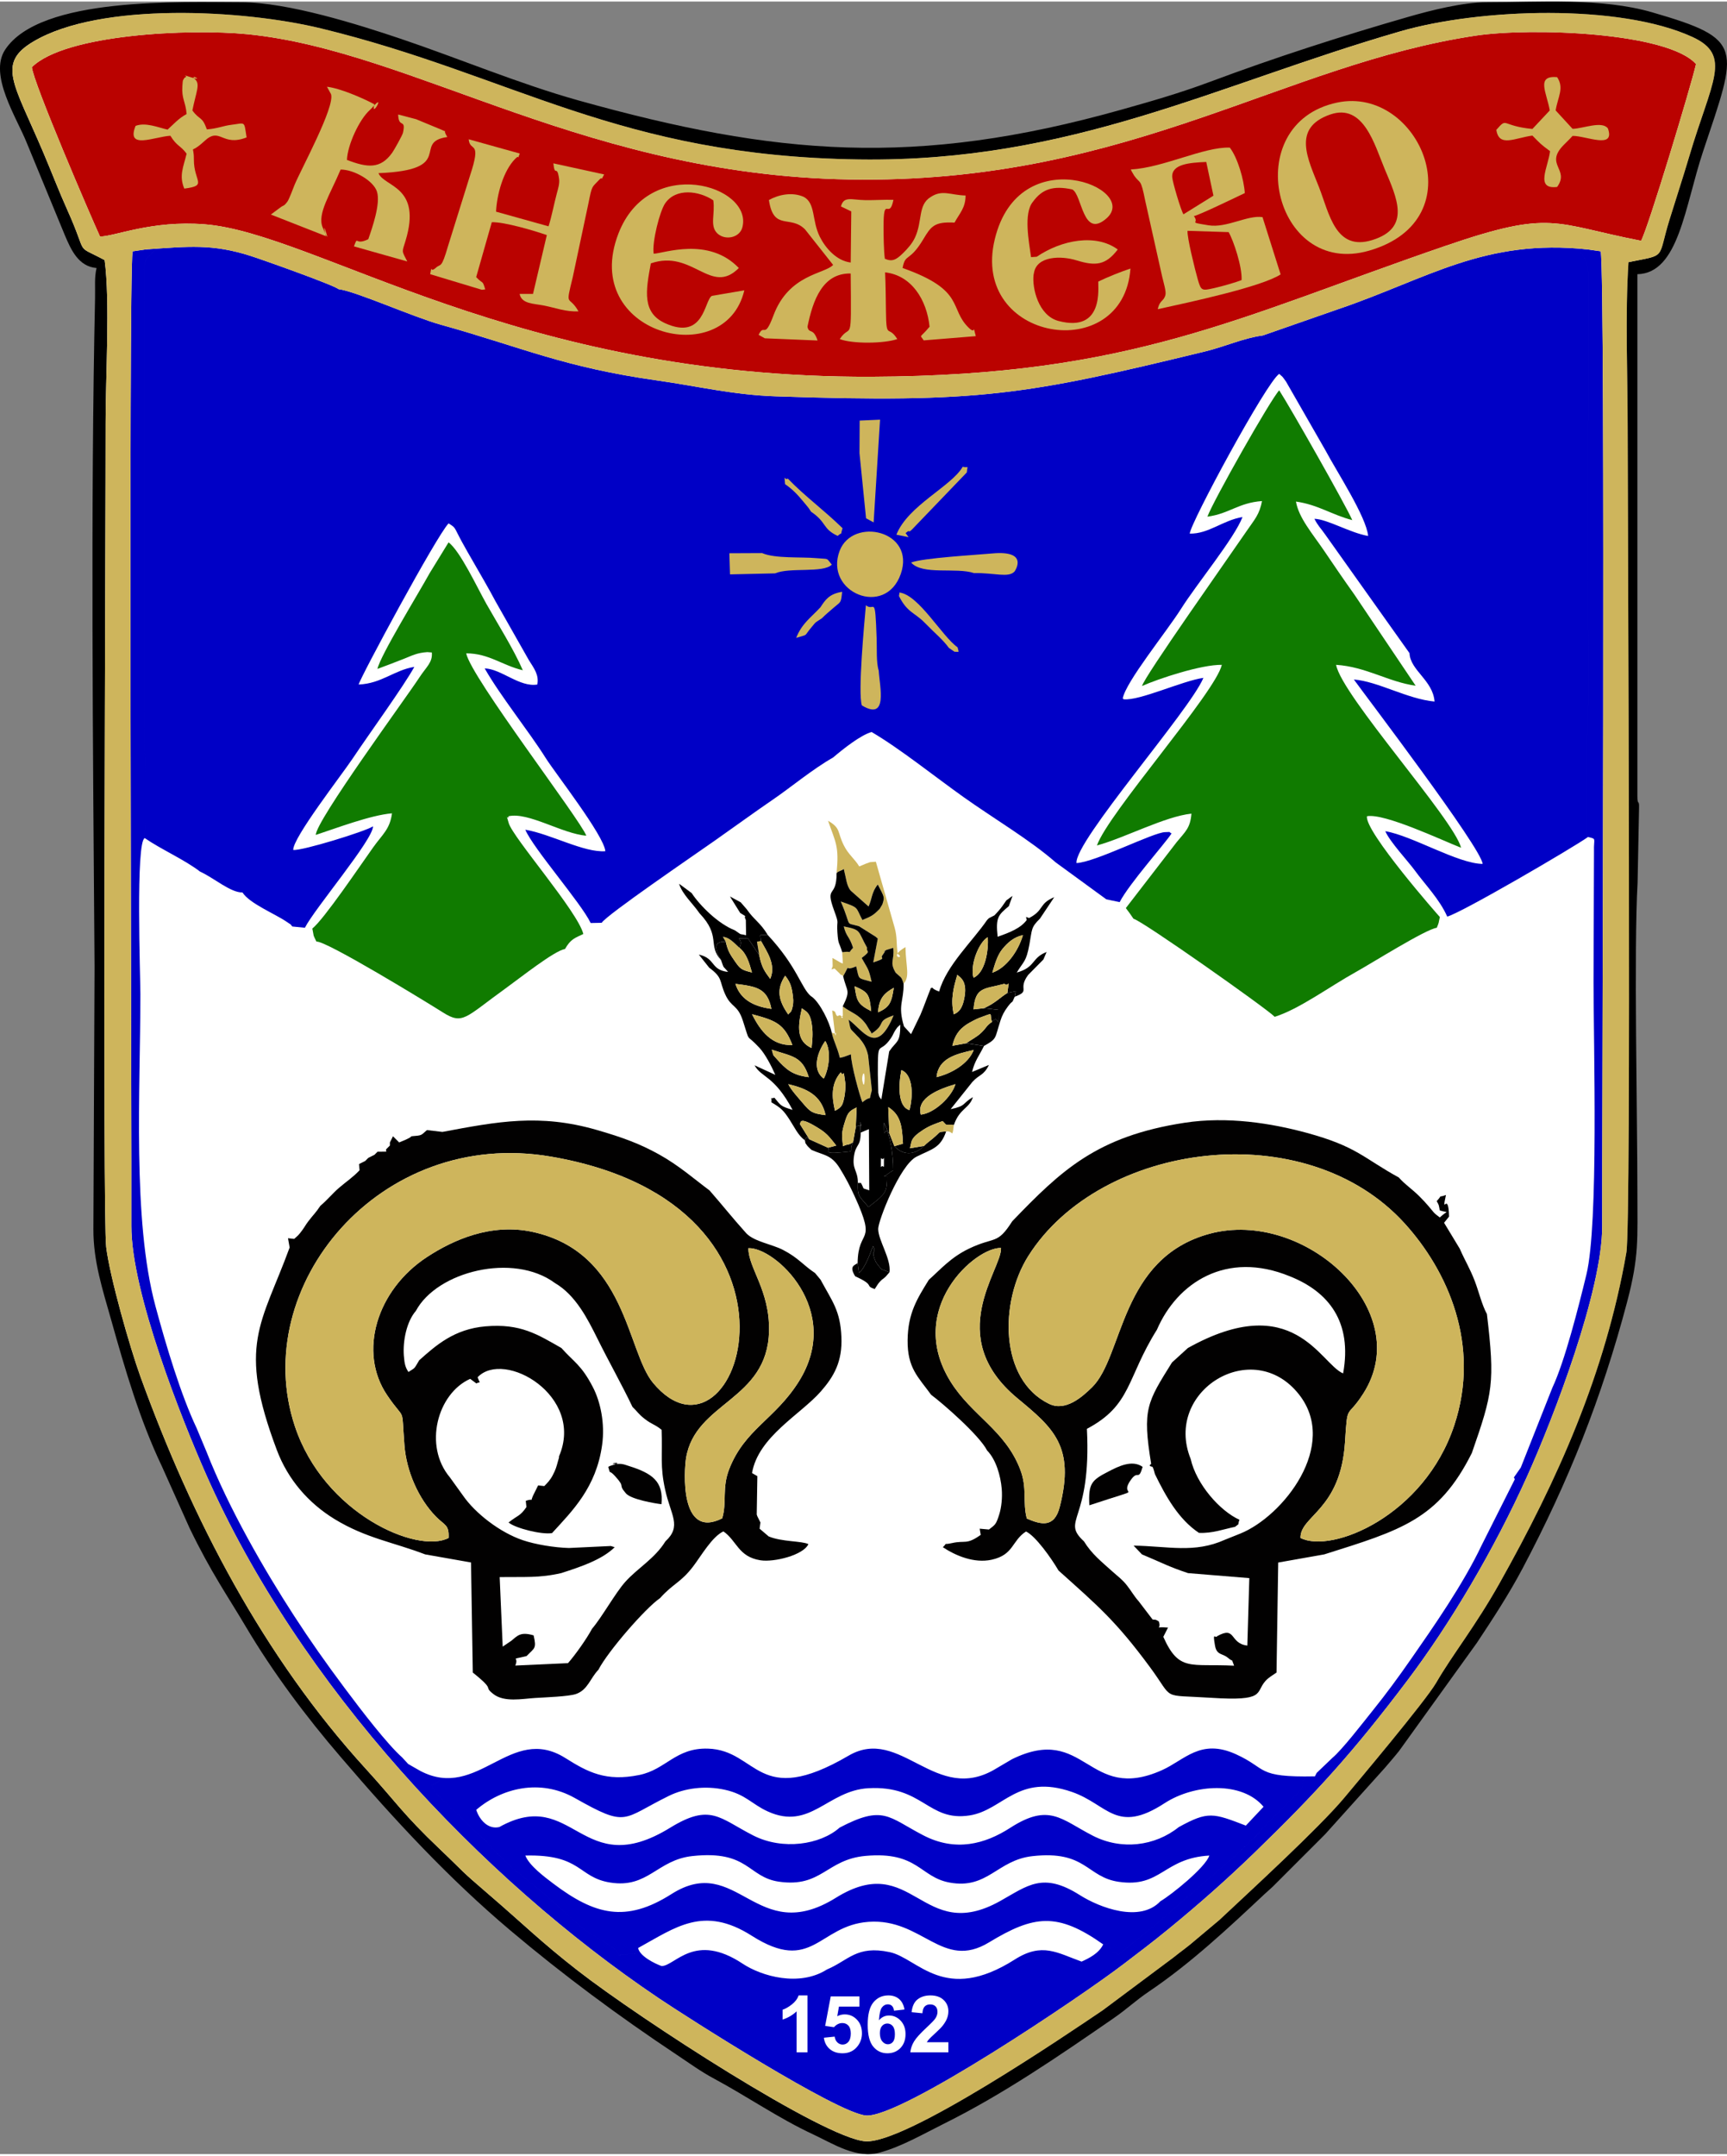 <?xml version="1.0" encoding="UTF-8"?>
<!DOCTYPE svg PUBLIC "-//W3C//DTD SVG 1.1//EN" "http://www.w3.org/Graphics/SVG/1.1/DTD/svg11.dtd">
<!-- Creator: CorelDRAW X5 -->
<svg xmlns="http://www.w3.org/2000/svg" xml:space="preserve" width="481px" height="600px" style="shape-rendering:geometricPrecision; text-rendering:geometricPrecision; image-rendering:optimizeQuality; fill-rule:evenodd; clip-rule:evenodd"
viewBox="0 0 481.643 599.94"
 xmlns:xlink="http://www.w3.org/1999/xlink">
 <rect x="0" y="0" width="481.643" height="599.94" fill="#808080" stroke="none"/>
 <defs>
  <style type="text/css">
   <![CDATA[
    .fil3 {fill:none}
    .fil5 {fill:black}
    .fil1 {fill:#0000C6}
    .fil6 {fill:#020101}
    .fil7 {fill:#107B00}
    .fil2 {fill:#BA0200}
    .fil4 {fill:#CEB55C}
    .fil0 {fill:white}
    .fil8 {fill:white;fill-rule:nonzero}
   ]]>
  </style>
 </defs>
 <g id="Layer_x0020_1">
  <path class="fil0" d="M239.248 44.124c59.333,0.812 99.395,-20.83 150.994,-35.736 22.031,-6.364 60.979,-7.749 81.348,1.588 11.244,5.154 5.32,12.381 -0.849,33.238 -1.694,5.726 -3.725,11.882 -5.541,17.77 -3.451,11.19 -0.568,9.557 -11.424,11.769 -0.957,14.661 -0.229,31.51 -0.229,46.408 0,22.911 1.061,221.489 -0.356,229.607 -5.922,33.948 -19.346,63.648 -35.319,92.079 -6.865,12.219 -13.119,19.871 -17.723,27.827 -2.955,5.106 -22.029,27.747 -25.632,32.057 -6.981,8.349 -26.181,25.956 -34.8,34.036l-6.568 5.508c-2.331,2.061 -4.369,3.415 -6.247,4.955l-19.716 14.705c-9.657,6.52 -55.012,37.371 -66.234,36.547 -11.553,-0.848 -62.86,-34.096 -80.171,-47.554 -10.264,-7.979 -15.751,-13.448 -24.579,-21.01 -8.901,-7.624 -6.511,-5.814 -13.874,-12.814 -10.549,-10.029 -12.139,-13.063 -20.659,-22.39 -28.6,-31.303 -48.452,-69.549 -62.889,-109.345 -2.957,-8.153 -8.541,-27.814 -9.556,-36.098 -1.044,-8.527 -0.116,-206.17 -0.159,-229.832 -0.023,-12.53 1.279,-33.795 -0.278,-45.268 -8.618,-4.591 -4.383,-0.586 -10.302,-13.753 -2.569,-5.714 -4.403,-10.61 -6.866,-16.389 -8.211,-19.267 -12.978,-24.684 -2.665,-30.791 18.731,-11.091 58.62,-8.865 80.159,-3.639 53.665,13.023 82.802,35.604 150.133,36.524z"/>
  <path class="fil1" d="M40.703 69.07l2.584 0.037c-3.681,4.606 -3.129,-0.374 -3.125,18.939l-0.001 103.341c0,13.116 0.872,29.174 0.207,41.767 4.554,3.147 11.127,6.023 15.427,9.342 3.853,1.736 8.466,5.865 11.825,5.813 2.006,3.11 9.059,5.933 12.236,8.119 1.858,1.279 0.73,0.298 1.66,1.365l3.516 0.349c2.66,-5.281 19.091,-24.635 18.993,-28.265 -2.028,1.393 -19.852,6.88 -22.245,6.581 -0.19,-3.308 13.481,-20.861 16.518,-25.404 4.868,-7.279 14.167,-20.049 17.251,-25.615 -5.542,0.854 -9.131,4.663 -15.525,4.913 0.35,-1.765 21.656,-41.332 25.078,-44.911 2.152,1.365 1.396,0.882 3.716,5.14 1.2,2.202 1.927,3.418 3.115,5.493 2.279,3.98 4.223,7.254 6.243,11.062l9.31 16.41c1.461,2.31 2.881,4.149 2.362,6.807 -4.927,0.833 -10.052,-4.358 -14.675,-4.494 4.373,7.693 12.348,17.553 17.018,24.982 2.619,4.167 16.31,21.653 16.627,25.968 -5.979,0.443 -15.251,-4.808 -22.312,-5.989 2.15,5.154 15.594,20.462 18.224,26.004l3.074 -0.062c1.303,-2.171 25.918,-18.945 31.592,-22.941 5.505,-3.876 11.203,-8.011 16.15,-11.392 5.063,-3.461 10.951,-8.402 16.785,-11.73 2.957,-2.506 7.748,-6.286 10.752,-7.109 7.903,4.629 17.568,12.4 25.684,18.167 8.366,5.945 18.549,11.946 25.639,18.158l14.131 10.305 3.718 0.786c2.658,-5.152 12.544,-16.18 14.478,-19.143 -1.231,-0.637 0.355,-0.371 -1.758,-0.37 -3.256,0.003 -19.534,8.408 -24.755,8.621 -0.598,-6.064 31.686,-42.604 35.393,-51.614 -5.877,0.819 -17.79,6.431 -22.223,5.967l-0.27 -0.236c0.837,-4.627 12.235,-18.596 16.284,-25.014 4.362,-6.915 14.928,-19.736 17.108,-25.542 -5.508,0.904 -9.405,4.72 -14.708,4.621 0.134,-2.861 21.454,-42.321 24.953,-44.522 1.219,1.154 0.543,0.276 1.903,2.156l11.005 19.18c3.162,5.949 11.356,18.43 11.896,23.843 -5.105,-0.892 -11.335,-4.675 -14.988,-4.786 1.013,1.997 1.769,2.597 2.968,4.322l23.55 33.119c0.216,4.853 6.524,7.532 6.989,13.491 -7.574,-0.689 -15.867,-5.658 -22.499,-6.137 3.129,4.364 35.618,47.002 35.907,51.39 -6.94,-0.076 -19.646,-7.868 -27.144,-9.118 1.231,2.918 6.433,8.46 8.273,10.998 2.729,3.763 6.871,7.966 8.995,12.801 3.792,-0.941 35.153,-19.233 39.266,-22.184 -1.218,-2.899 0.313,-40.562 0.211,-46.025 -0.684,-36.458 0.068,-70.487 -0.133,-106.553 -0.019,-3.378 0.335,-6.476 -1.135,-8.958l-1.525 -2.206 2.583 -0.01c-28.928,-3.11 -44.76,8.19 -69.615,16.622l-21.102 7.355c-5.377,0.715 -10.482,3.087 -16.072,4.446 -49.792,12.097 -63.165,14.44 -119.727,12.514 -11.905,-0.406 -21.861,-2.839 -32.886,-4.395 -26.435,-3.73 -37.526,-9.152 -60.511,-15.557 -7.889,-2.198 -23.643,-9.295 -28.545,-9.925 -1.358,-1.138 -20.713,-8.03 -24.42,-9.225 -10.767,-3.471 -17.518,-2.654 -29.298,-1.858zm282.921 460.395c-5.703,6.066 -16.94,1.792 -22.484,-1.72 -10.313,-6.534 -14.529,-2.621 -22.226,1.671 -21.947,12.236 -24.25,-14.312 -45.805,-0.91 -22.294,13.861 -27.392,-12.761 -45.852,-1.038 -12.74,8.09 -21.385,5.776 -32.844,-2.844 -2.631,-1.979 -6.82,-5.106 -7.902,-7.896 15.787,-0.383 14.591,6.082 23.662,7.526 10.591,1.684 13.037,-6.314 22.934,-7.385 15.733,-1.703 15.407,5.9 24.15,7.147 11.946,1.704 13.175,-6.208 24.149,-7.192 14.619,-1.31 15.115,5.921 23.429,7.435 10.645,1.94 13.242,-6.259 23.077,-7.362 15.031,-1.684 15.097,5.829 24.047,7.146 11.881,1.748 12.464,-6.577 25.311,-7.311 -1.069,3.299 -10.566,10.948 -13.646,12.733zm5.125 -20.668c-6.647,5.327 -16.008,6.49 -23.979,2.396 -8.87,-4.556 -12.163,-9.191 -23.041,-2.182 -7.097,4.572 -15.284,6.717 -24.233,2.076 -9.788,-5.076 -11.088,-8.574 -23.333,-2.148 -5.379,4.786 -15.894,6.374 -24.102,2.186 -9.463,-4.829 -11.915,-9.064 -23.167,-2.147 -24.911,15.31 -26.814,-11.808 -47.649,-0.192 -3.129,0.721 -5.504,-1.972 -6.432,-4.792 7.086,-6.08 17.817,-8.765 27.499,-3.299 14.853,8.386 13.019,5.875 26.281,-0.622 4.392,-2.152 10.138,-2.886 15.575,-1.677 5.814,1.293 7.439,3.984 11.964,6.043 11.858,5.398 16.642,-5.848 28.057,-6.478 15.258,-0.843 16.61,9.421 28.262,7.579 9.359,-1.479 13.393,-11.778 28.511,-6.538 10.024,3.474 12.325,11.916 25.815,3.144 8.342,-5.423 21.686,-6.169 27.609,0.988l-4.936 5.249c-9.102,-3.502 -10.522,-4.095 -18.7,0.415zm-211.468 -15.62c0.13,2.842 2.856,1.973 5.566,1.985 -0.945,1.65 -1.291,1.459 -2.527,1.942 0.838,2.491 5.766,6.639 7.975,8.651l5.362 5.306c2.763,2.373 1.213,0.828 3.331,3.305 0.122,0.142 0.275,0.351 0.4,0.492l3.976 3.861c0.125,0.122 0.299,0.311 0.425,0.431 0.124,0.118 0.308,0.296 0.434,0.411 1.281,1.179 0.396,0.358 1.826,1.531l7.704 6.26c1.864,1.66 1.63,1.734 3.59,3.218l6.098 5.479c2.679,2.663 7.462,4.506 10.205,6.908 0.118,0.104 0.271,0.342 0.414,0.439 1.634,1.107 -1.409,1.229 2.863,0.832 4.743,-0.44 0.789,0.694 3.044,-1.733 10.402,-5.697 18.236,-11.969 31.682,-3.418 16.957,10.785 18.645,-2.87 32.563,-3.87 15.055,-1.08 20.56,13.629 33.589,5.736 12.515,-7.583 19.052,-8.525 31.867,0.544 3.726,-0.43 -0.175,-0.809 1.537,0.618 1.296,1.079 0.017,1.164 2.772,2.193l7.576 -6.119c1.457,-1.152 1.917,-1.325 2.897,-2.286 0.066,-0.065 0.218,-0.254 0.285,-0.32l20.516 -17.703c0.991,-0.859 2.434,-2.241 3.589,-3.335l3.388 -3.235c3.661,-3.804 -2.955,3.677 0.994,-1.32l9.619 -9.632c0.124,-0.119 0.327,-0.293 0.447,-0.412 3.167,-3.138 1.805,-2.889 1.901,-3.555 0.013,-0.09 -0.013,-0.362 0.027,-0.537l2.657 -1.182c2.408,-1.267 0.59,1.006 1.324,-0.958l-0.471 0.95c-16.581,0.339 -13.134,-2.145 -22.087,-6.185 -9.833,-4.438 -14.241,1.63 -20.588,4.468 -20.771,9.287 -21.207,-13.158 -41.805,-3.062l-4.324 2.54c-16.962,10.481 -26.678,-12.043 -41.263,-3.519 -25.491,14.897 -25.267,-1.553 -39.213,-1.968 -9.045,-0.268 -11.675,5.825 -19.149,7.346 -9.325,1.897 -14.335,-0.767 -20.619,-4.72 -15.389,-9.679 -24.245,12.014 -40.397,3.621zm325.599 -424.082l-2.583 0.01 1.525 2.206c1.47,2.482 1.116,5.58 1.135,8.958 0.201,36.067 -0.55,70.095 0.133,106.553 0.103,5.463 -1.428,43.127 -0.211,46.025 2.514,0.614 1.549,0.234 1.668,4.067l-0.125 36.284c0.001,17.87 1.446,67.468 -1.986,81.59 -2.167,8.911 -5.994,24.103 -9.492,31.542l-8.808 22.254 -1.928 2.762 0.264 0.502 -9.26 18.402c-5.074,10.752 -13.537,22.87 -19.517,31.461 -3.967,5.698 -7.1,9.919 -10.632,14.325 -3.014,3.76 -8.714,11.157 -11.471,13.47l-4.395 4.199c-0.734,1.964 1.083,-0.309 -1.324,0.958l-2.657 1.182c-0.041,0.175 -0.014,0.448 -0.027,0.537 -0.096,0.666 1.266,0.417 -1.901,3.555 -0.12,0.119 -0.322,0.293 -0.447,0.412l-9.619 9.632c-3.949,4.997 2.667,-2.484 -0.994,1.32l-3.388 3.235c-1.155,1.094 -2.599,2.476 -3.589,3.335l-20.516 17.703c-0.067,0.066 -0.219,0.255 -0.285,0.32 -0.98,0.96 -1.44,1.133 -2.897,2.286l-7.576 6.119c-2.754,-1.029 -1.476,-1.114 -2.772,-2.193 -1.712,-1.427 2.189,-1.049 -1.537,-0.618 -1.171,2.498 -3.988,3.879 -6.026,4.798 -6.787,-2.433 -10.987,-5.444 -18.625,-0.588 -19.668,12.503 -26.979,-0.349 -34.864,-2.046 -9.224,-1.986 -11.506,2.301 -17.53,4.832 -7.708,4.902 -18.218,1.887 -23.5,-1.614 -13.419,-8.891 -18.805,0.6 -22.6,0.659 -1.914,-0.677 -6.145,-2.766 -6.555,-5.033 -2.255,2.427 1.699,1.293 -3.044,1.733 -4.272,0.397 -1.23,0.275 -2.863,-0.832 -0.143,-0.098 -0.296,-0.336 -0.414,-0.439 -2.743,-2.402 -7.526,-4.246 -10.205,-6.908l-6.098 -5.479c-1.96,-1.484 -1.726,-1.558 -3.59,-3.218l-7.704 -6.26c-1.43,-1.173 -0.545,-0.352 -1.826,-1.531 -0.126,-0.115 -0.31,-0.293 -0.434,-0.411 -0.126,-0.12 -0.3,-0.309 -0.425,-0.431l-3.976 -3.861c-0.125,-0.141 -0.278,-0.35 -0.4,-0.492 -2.118,-2.477 -0.569,-0.932 -3.331,-3.305l-5.362 -5.306c-2.209,-2.012 -7.137,-6.16 -7.975,-8.651 1.236,-0.483 1.582,-0.292 2.527,-1.942 -2.71,-0.012 -5.436,0.856 -5.566,-1.985l-3.443 -1.966 -1.7 -1.851c-4.123,-3.647 -11.353,-13.056 -15.986,-19.266 -5.364,-7.187 -9.592,-13.179 -14.184,-20.254 -8.112,-12.498 -18.15,-29.767 -24.371,-45.645l-2.756 -6.587c-4.405,-9.288 -8.514,-22.955 -11.51,-34.089 -6.465,-24.034 -4.18,-60.343 -4.18,-86.875 0,-4.569 -1.353,-42.621 1.218,-43.49 0.664,-12.593 -0.207,-28.651 -0.207,-41.767l0.001 -103.341c-0.004,-19.313 -0.556,-14.334 3.125,-18.939l-2.584 -0.037 -3.735 0.553c-1.17,9.771 -0.195,247.903 -0.321,271.622 -0.097,18.408 14.103,54.048 20.829,69.262 26.002,58.816 76.556,112.55 126.239,145.978 7.933,5.338 49.685,31.995 57.781,32.693 9.582,0.825 59.968,-33.089 72.028,-42.328 4.199,-3.217 7.575,-5.718 12.556,-9.798 8.215,-6.729 15.874,-13.466 23.73,-21.064 17.375,-16.807 27.657,-28.176 42.581,-47.908 12.032,-15.906 24.27,-36.553 33.485,-56.998 7.466,-16.565 21.031,-51.916 20.958,-69.85 -0.09,-21.778 0.959,-263.266 -0.408,-271.622l-3.545 -0.516z"/>
  <path class="fil2" d="M457.68 66.68c1.98,-3.549 13.957,-43.239 15.324,-49.251 -7.841,-8.854 -45.866,-10.262 -61.457,-7.925 -53.641,8.041 -95.629,40.343 -171.047,40.124 -76.217,-0.222 -124.417,-35.848 -171.45,-40.523 -16.18,-1.608 -50.88,-0.014 -60.16,9.184 0.361,4.274 16.471,41.686 18.999,47.197 4.014,0.033 14.299,-4.566 29.172,-3.401 31.167,2.441 86.769,42.888 186.021,42.486 72.552,-0.294 102.095,-16.596 160.009,-36.457 29.887,-10.251 29.942,-6.23 54.588,-1.434z"/>
  <path class="fil3" d="M289.138 71.127c-4.013,1.196 -1.785,0.207 -2.136,-3.554 -0.203,-2.165 -0.652,-8.73 1.056,-11.749"/>
  <path class="fil3" d="M289.138 71.127c6.891,-4.691 16.506,-6.513 22.593,-2.027 -3.336,4.377 -6.155,4.683 -11.474,3.037 -4.479,-1.385 -11.041,-1.171 -11.873,3.392 -0.035,0.189 -0.11,0.457 -0.135,0.673 -0.421,3.612 1.325,11.352 6.982,12.831 12.761,3.335 10.939,-9.482 11.066,-10.985 2.491,-1.227 6.4,-2.782 8.976,-3.633 -1.934,27.172 -44.756,20.433 -37.84,-8.166 6.758,-27.941 40.725,-14.155 31.145,-5.803 -6.663,5.809 -6.73,-6.573 -9.518,-8.074 -5.317,-1.165 -8.416,-0.114 -11.001,3.451"/>
  <path class="fil4" d="M240.5 300.756c-0.24,-1.267 0.596,-3.458 0.637,-0.637 0.014,1.06 -0.194,2.971 -0.637,0.637zm-8.56 -13.445c0.667,2.85 1.318,3.396 2.296,7.084 1.284,-0.27 1.255,-0.333 3.076,-0.981 0.06,2.896 2.424,11.506 3.193,13.365 3.009,-2.422 1.567,0.486 2.646,-3.371l-1.046 -9.702c-0.503,-2.204 -1.261,-3.423 -2.559,-4.926 -0.108,-0.124 -0.294,-0.282 -0.404,-0.404 -2.355,-2.614 -1.75,-1.152 -2.48,-4.633 4.197,3.09 7.789,10.272 12.553,-1.175 -5.127,1.718 -1.836,2.275 -6.131,5.065 -0.136,-0.22 -0.316,-0.817 -0.387,-0.672l-1.134 -1.856c-2.094,-2.91 -4.087,-3.208 -6.534,-5.04l0.031 2.606c-1.435,0.734 1.21,0.835 -0.784,-0.108 -0.501,-0.237 -0.721,1.003 -1.325,-0.818 -0.137,-0.412 -0.544,-0.388 -0.868,-0.558l0.86 7.055c0.502,-1.483 0.26,-0.156 -1.003,-0.932z"/>
  <g id="_312675008">
   <path id="_312675152" class="fil4" d="M233.319 242.905c0.538,-0.651 1.283,-0.583 1.995,-1.162 0.697,2.713 0.79,4.796 1.979,6.088l4.929 4.36c0.964,-2.072 0.876,-4.119 2.584,-6.105 1.844,3.587 1.945,3.438 1.256,5.556l-0.717 1.189c-0.131,0.172 -0.311,0.316 -0.468,0.472 -1.359,1.357 -1.939,1.669 -4.373,2.668 -1.992,-3.749 -0.789,-3.334 -6.028,-5.159 3.279,7.548 0.877,5.646 5.113,6.907l4.594 2.892c0.151,0.135 0.406,0.361 0.617,0.531l-1.267 6.647c4.013,-1.326 1.836,-1.012 2.524,-1.939 1.998,-2.692 -0.857,-0.091 1.084,-1.517l1.965 -0.604c0.411,3.486 -1.154,3.888 0.694,6.944l1.37 1.21c0.352,0.393 0.474,0.714 0.825,1.865 1.841,-2.034 0.656,-4.587 0.529,-10.218 -5.318,3.159 0.252,3.375 -2.164,1.916 -0.422,-2.853 -0.102,-4.73 -0.859,-7.35l-5.23 -18.351c-2.599,0.21 -0.883,-0.056 -2.771,0.529l-1.861 0.784c-1.301,-2.154 -3,-3.293 -4.27,-5.809 -1.953,-3.866 -0.758,-4.792 -4.432,-6.924 2.128,6.166 3.112,6.983 2.382,14.578z"/>
   <path id="_312675080" class="fil4" d="M234.881 264.957l0.186 3.158c-0.198,-0.062 -0.475,-0.173 -0.582,-0.223l-2.319 -1.332 0.055 2.332 -0.334 0.862 0.862 -0.251c0.023,0.025 1.398,1.366 1.427,1.393 0.093,0.084 0.416,0.54 0.486,0.395 0.069,-0.143 0.329,0.242 0.488,0.368 2.353,-4.191 -0.123,-1.066 3.622,-2.763 0.95,3.838 0.188,3.143 4.307,4.297 -0.884,-3.914 -1.024,-3.447 -2.772,-6.624 2.925,-2.26 1.185,-1.441 1.515,-2.845 -2.706,-4.828 -1.488,-4.945 -6.515,-5.956 0.795,3.107 1.498,2.521 2.605,5.956 -1.932,2.039 0.372,0.749 -3.031,1.232z"/>
  </g>
  <g id="_312673904">
   <path id="_312674888" class="fil4" d="M211.568 92.894l1.729 0.964 14.71 0.611c-1.203,-3.724 -2.4,-1.702 -2.807,-3.841 1.508,-7.406 4.216,-14.977 12.05,-14.834 0.202,20.976 0.147,13.43 -3.046,18.279 3.489,1.372 12.391,1.279 16.039,0 -2.544,-4.104 -3.05,0.361 -3.158,-7.691 -0.049,-3.685 -0.077,-7.207 -0.24,-10.901 7.376,0.821 11.624,7.624 12.404,15.146 -2.862,3.466 -2.784,1.978 -1.639,3.811l14.528 -1.18c-1.1,-4.084 0.261,-0.217 -1.86,-2.232 -5.771,-5.482 -0.815,-10.503 -18.554,-16.762 0.775,-4.245 1.858,-1.468 5.771,-8.009 2.157,-3.607 3.069,-4.943 8.716,-4.645 1.338,-2.514 3.079,-4.049 3.077,-7.553 -4.19,-0.1 -6.48,-1.715 -9.717,0.411 -3.639,2.203 -2.234,6.67 -4.386,11.306 -0.807,1.738 -2.149,3.186 -3.339,4.353 -1.932,1.896 -3.048,2.444 -5.072,1.555 -0.295,-2.21 -0.357,-6.324 -0.362,-8.681 -0.023,-9.613 1.566,-1.763 2.757,-7.737 -2.676,-0.08 -5.135,0.128 -7.852,0.086 -3.886,-0.06 -5.962,-1.221 -6.79,1.753l2.887 1.387 -0.158 14.247c-3.998,-0.475 -7.1,-4.115 -8.627,-7.195 -2.255,-4.543 -1.139,-9.278 -4.432,-11.084 -3.3,-1.489 -7.161,-0.6 -9.754,0.862 1.314,8.766 5.988,4.021 10.092,8.205l7.815 9.879c-2.363,2.554 -12.347,2.571 -16.642,14.089 -2.617,7.015 -2.466,1.969 -4.138,5.399z"/>
   <path id="_312674768" class="fil4" d="M134.367 80.33l0.961 -0.099c-0.853,-2.78 -0.475,-1.265 -2.528,-3.429l4.358 -15.303c3.515,-0.102 11.966,2.399 15.345,3.598l-3.851 16.384 -3.736 0.012c0.569,2.816 3.908,2.662 6.829,3.241 3.339,0.663 5.998,1.769 9.582,1.614 -2.68,-4.822 -3.776,-0.676 -1.604,-9.468l4.36 -20.523c1.063,-5.329 0.949,-4.418 2.973,-6.624 1.255,-1.367 0.205,0.868 1.439,-1.548l-14.171 -3.091c0.427,4.047 1.004,0.102 1.593,4.307 0.185,1.317 -0.251,2.685 -0.615,4.038 -0.823,3.066 -1.405,6.342 -2.319,9.206l-14.641 -4.081c0.23,-4.838 2.051,-11.405 5.348,-14.74 1.526,-1.543 0.295,1.063 1.262,-1.467l-14.237 -3.97c0.327,3.788 3.782,-0.129 0.328,10.246l-6.064 19.417c-1.921,6.647 -2.028,4.88 -3.391,6.127 -1.96,1.793 -0.934,-1.446 -1.614,1.81l14.392 4.341z"/>
   <path id="_312674648" class="fil4" d="M342.651 64.262c1.349,2.325 3.822,9.687 3.613,13.373 -1.593,0.63 -5.37,1.716 -7.423,2.18 -3.686,0.834 -3.854,0.895 -4.79,-2.364 -0.779,-2.712 -3.044,-11.834 -2.855,-13.551l11.455 0.362zm-12.589 -4.964c-0.643,-0.845 -3.086,-9.027 -3.147,-10.398 -0.16,-3.582 4.767,-3.996 9.498,-4.19l2.003 9.397 -8.354 5.19zm-14.696 -12.489c0.11,0.205 0.228,0.5 0.305,0.63l0.669 1.125c1.68,2.372 1.767,0.515 3.034,6.872l4.726 21.149c0.408,1.759 1.154,4.151 0.941,5.112 -0.43,1.926 -1.582,1.368 -2.149,4.046 8.324,-1.83 28.802,-6.162 34.26,-9.689l-5.047 -15.964c-4.179,-0.645 -10.013,3.1 -15.049,2.273 -6.15,-1.011 -2.363,-0.355 -4.096,-2.555 1.688,-0.383 11.795,-5.279 14.2,-6.423 -0.229,-3.73 -1.983,-9.828 -4.181,-12.675 -7.241,-0.252 -18.536,5.604 -27.613,6.099z"/>
   <path id="_312674528" class="fil4" d="M123.087 35.708l-7.043 -2.918 -5.002 -1.308c0.121,4.038 2.265,0.928 1.338,5.118 -0.134,0.607 -2.413,4.725 -3.002,5.546 -3.273,4.568 -6.883,4.2 -12.62,1.99 0.157,-4.13 3.421,-11.261 6.388,-13.9l0.669 -0.671c3.976,-4.627 -0.481,3.356 0.586,-0.94 -3.478,-1.853 -9.661,-4.476 -13.213,-4.873l1.129 2.05c1.184,3.494 -8.393,20.982 -10.184,25.331 -0.405,0.982 -1.496,3.997 -2.003,4.666 -1.011,1.333 -0.977,0.889 -1.845,1.524l-2.744 2.042 15.376 6.034c-1.83,-7.077 2.253,5.167 -0.932,-2.451 -1.583,-3.785 2.142,-9.251 5.008,-16.119 3.716,-0.028 9.213,3.135 10.148,6.18 1.022,3.331 -1.291,9.939 -2.43,13.23 -3.909,1.925 -2.768,-1.295 -4.002,2.002l14.87 4.199c-1.6,-3.133 -1.49,-2.451 -0.489,-5.736 4.665,-15.305 -5.962,-14.976 -7.537,-18.873 21.925,-0.879 9.156,-8.643 19.206,-10.075 -1.804,-2.856 0.947,-0.768 -1.672,-2.046z"/>
   <path id="_312674408" class="fil4" d="M371.008 31.476c9.299,-3.2 12.361,8.498 15.148,15.148 3.402,8.118 7.475,16.449 -3.423,19.846 -10.271,3.201 -11.981,-7.285 -14.851,-14.663 -3.013,-7.744 -7.774,-16.58 3.126,-20.332zm1.944 -3.325c-27.693,5.811 -17.842,49.015 8.903,41.273 30.087,-8.71 13.97,-46.073 -8.903,-41.273z"/>
   <path id="_312674288" class="fil4" d="M207.58 80.49l-9.029 1.537c-2.144,1.111 -2.073,12.593 -13.039,7.632 -6.448,-2.917 -5.448,-8.964 -4.001,-16.681 11.647,-4.046 16.743,9.165 24.541,1.289 -8.513,-8.865 -21.031,-4.021 -23.754,-3.991 -0.482,-3.306 1.712,-11.85 3.201,-14.024 3,-4.38 9.445,-3.512 13.431,-0.855 0.565,3.834 -1.097,7.17 1.186,9.275 2.127,1.961 6.154,1.203 6.922,-1.735 3.04,-11.642 -26.012,-20.489 -34.58,1.765 -10.766,27.969 29.752,38.567 35.123,15.79z"/>
   <path id="_312674168" class="fil4" d="M289.138 71.127l-1.588 0.108c-0.582,-4.251 -2.152,-12.188 0.508,-15.411 2.586,-3.565 5.685,-4.616 11.001,-3.451 2.788,1.501 2.855,13.883 9.518,8.074 9.58,-8.352 -24.387,-22.138 -31.145,5.803 -6.917,28.599 35.906,35.337 37.84,8.166 -2.576,0.851 -6.485,2.407 -8.976,3.633 -0.127,1.503 1.695,14.32 -11.066,10.985 -5.656,-1.479 -7.403,-9.219 -6.982,-12.831 0.025,-0.217 0.101,-0.484 0.135,-0.673 0.832,-4.563 7.394,-4.777 11.873,-3.392 5.32,1.646 8.138,1.34 11.474,-3.037 -6.087,-4.486 -15.701,-2.664 -22.593,2.027z"/>
   <path id="_312674048" class="fil4" d="M432.213 30.347l-4.839 5.164c-8.869,-0.85 -6.843,-3.427 -10.06,0.252 0.727,4.968 5.188,2.233 10.06,1.598 2.175,2.203 2.183,2.331 4.917,4.337 -0.481,4.38 -4.304,10.747 1.973,9.977 3.62,-4.979 -3.631,-6.164 1.861,-11.732 0.743,-0.754 1.695,-1.645 2.444,-2.495 3.756,-0.062 11.99,3.861 9.857,-2.091 -1.672,-2.195 -6.959,0.072 -9.857,0.118l-4.712 -5.128c0.592,-3.757 2.457,-6.219 0.407,-9.272 -6.021,-0.55 -2.866,4.411 -2.052,9.272z"/>
   <path id="_312673976" class="fil4" d="M51.451 21.228c-0.463,0.981 -0.434,0.095 -0.586,2.295 -0.251,3.626 0.908,4.389 1.183,7.828 -2.238,1.191 -3.789,2.993 -5.313,4.341 -2.726,-0.62 -6.14,-2.101 -8.927,-1.038 -2.713,6.753 5.207,3.018 9.712,2.755 1.849,3 2.783,2.637 4.526,4.995 -0.88,3.673 -2.175,6.125 -0.65,9.732 6.655,-0.857 2.647,-1.911 2.676,-8.107 0.022,-4.886 -1.566,-0.956 2.949,-5.153 4.413,-4.103 4.825,1.705 11.752,-1.011 -0.767,-4.757 -0.176,-4.006 -4.373,-3.493 -2.122,0.259 -3.792,1.044 -6.711,1.258 -1.35,-3.809 -1.938,-2.407 -4.035,-5.283 1.091,-5.373 2.223,-7.246 0.757,-8.684 -1.741,-1.707 2.811,0.641 -0.987,-0.503 -4.013,-1.209 -0.369,-0.398 -1.973,0.068z"/>
  </g>
  <path class="fil5" d="M239.638 44.011c59.333,0.812 99.395,-20.83 150.994,-35.736 22.031,-6.364 60.979,-7.749 81.348,1.588 11.244,5.154 5.32,12.381 -0.849,33.238 -1.694,5.726 -3.725,11.882 -5.541,17.77 -3.451,11.19 -0.568,9.557 -11.424,11.769 -0.957,14.661 -0.229,31.51 -0.229,46.408 0,22.911 1.061,221.489 -0.356,229.607 -5.922,33.948 -19.346,63.648 -35.319,92.079 -6.865,12.219 -13.119,19.871 -17.723,27.827 -2.955,5.106 -22.029,27.747 -25.632,32.057 -6.981,8.349 -26.181,25.956 -34.8,34.036l-6.568 5.508c-2.331,2.061 -4.369,3.415 -6.247,4.955l-19.716 14.705c-9.657,6.52 -55.012,37.371 -66.234,36.547 -11.553,-0.848 -62.86,-34.096 -80.171,-47.554 -10.264,-7.979 -15.751,-13.448 -24.579,-21.01 -8.901,-7.624 -6.511,-5.814 -13.874,-12.814 -10.549,-10.029 -12.139,-13.063 -20.659,-22.39 -28.6,-31.303 -48.452,-69.549 -62.889,-109.345 -2.957,-8.153 -8.541,-27.814 -9.556,-36.098 -1.044,-8.527 -0.116,-206.17 -0.159,-229.832 -0.023,-12.53 1.279,-33.795 -0.278,-45.268 -8.618,-4.591 -4.383,-0.586 -10.302,-13.753 -2.569,-5.714 -4.403,-10.61 -6.866,-16.389 -8.211,-19.267 -12.978,-24.684 -2.665,-30.791 18.731,-11.091 58.62,-8.865 80.159,-3.639 53.665,13.023 82.802,35.604 150.133,36.524zm-212.71 30.256c-0.637,2.733 -0.346,5.114 -0.419,8.441 -1.257,57.672 -0.588,125.834 -0.14,186.311l-0.322 73.094c-0.048,9.048 2.628,17.038 4.925,25.216 3.906,13.907 7.998,27.952 14.183,40.933l7.735 17.238c6.015,12.419 10.42,18.587 15.649,27.41 7.579,12.784 16.82,25.122 26.497,36.369 0.116,0.134 0.283,0.328 0.399,0.463 14.575,17.03 29.69,33.343 46.884,47.845 14.765,12.454 30.202,23.883 46.339,34.611 3.658,2.432 6.705,4.681 10.504,6.719 9.113,4.888 18.134,11.119 27.56,15.499 5.73,2.662 12.061,6.942 18.774,5.06 6.15,-1.723 12.078,-5.188 17.846,-8.053 16.532,-8.21 32.075,-18.889 47.265,-29.38 3.788,-2.615 6.105,-4.908 9.814,-7.409 11.609,-7.83 22.096,-17.64 32.252,-27.169 0.894,-0.839 1.515,-1.323 2.262,-2.043l14.211 -14.207c0.125,-0.125 0.306,-0.305 0.429,-0.432l16.728 -18.58c1.608,-1.913 2.377,-2.734 3.929,-4.683l21.631 -30.039c4.493,-6.768 8.958,-13.586 12.78,-20.805 12.862,-24.295 22.107,-47.64 29.133,-74.208 3.392,-12.826 2.876,-17.575 2.876,-30.708 0,-21.173 -1.005,-67.689 0.053,-86.144l0.41 -20.833c0.076,-2.593 -0.463,-0.53 -0.463,-3.254l0 -145.538c11.557,-0.257 13.201,-18.898 18.318,-34.215 9.713,-29.077 11.733,-31.264 -14.216,-38.78 -14.222,-4.119 -31.381,-2.789 -46.299,-2.789 -6.479,0 -15.35,2.234 -21.756,4.08 -18.641,5.369 -37.065,11.295 -55.147,18.053 -8.501,3.178 -16.572,5.482 -24.903,7.822 -57.36,16.108 -96.276,12.768 -151.207,-2.57 -16.692,-4.661 -33.423,-11.739 -49.891,-17.28 -11.574,-3.895 -31.222,-10.104 -44.151,-10.104 -16.473,0 -56.224,-1.732 -65.991,13.248 -4.598,7.053 3.261,18.912 6.083,25.992l10.564 25.604c1.741,4.111 3.804,8.795 8.868,9.216z"/>
  <path class="fil5" d="M246.529 322.285c0,4.395 0.012,1.429 -0.862,2.584 0,-4.553 0.006,-1.284 0.862,-2.584zm0 0l0 -0.86 0 0.86zm0 -0.86l0 0zm7.113 -12.458c-3.306,-0.965 -3.09,-7.011 -2.259,-11.151 3.498,1.351 3.188,7.715 2.259,11.151zm-20.771 0.193c-0.935,-3.839 -1.115,-7.586 1.601,-10.713 1.113,1.766 0.568,-2.161 1.297,3.128 0.097,0.701 -0.109,2.806 -0.25,3.538 -0.481,2.482 -0.746,3.043 -2.648,4.047zm23.938 1.073c-1.372,-4.781 5.362,-7.224 9.662,-8.499 -1.066,3.534 -5.846,8.084 -9.662,8.499zm-36.958 -8.499c5.225,1.244 9.184,3.098 10.398,8.633 -3.649,-0.458 -4.224,-0.82 -6.344,-3.339 -1.122,-1.333 -3.393,-3.785 -4.054,-5.294zm9.898 -1.548c-3.629,-2.661 -1.455,-7.895 0.417,-10.491 1.731,2.787 1.018,7.78 -0.417,10.491zm31.439 -0.408c0.506,-5.298 5.503,-6.476 10.363,-7.56 -1.441,3.826 -6.215,6.571 -10.363,7.56zm-35.619 0.009c-4.511,-0.553 -6.331,-2.105 -9.054,-5.191 -1.159,-1.313 -0.707,-0.583 -1.271,-2.471 5.721,1.917 8.479,1.76 10.325,7.662zm0.768 -8.12c-4.201,-1.907 -3.896,-5.925 -2.702,-11.085 1.163,0.947 2.334,1.033 2.825,4.848 0.304,2.366 0.082,4.138 -0.123,6.237zm21.651 0.936l-2.192 13.405c-0.474,-0.75 -0.532,-0.327 -0.854,-1.85l-0.121 -5.121c-0.023,-10.526 0.245,-5.145 3.632,-10.101 0.722,-1.056 0.684,-1.382 1.262,-2.248 0.769,-1.151 0.587,-0.788 1.371,-1.535 -0.012,5.226 -1.014,4.389 -3.098,7.451zm-38.251 -10.36c6.612,1.756 8.969,2.653 11.264,8.595 -5.721,0.207 -8.918,-3.877 -11.264,-8.595zm9.234 -10.746c1.21,1.553 1.748,2.639 2.08,5.108 0.18,1.344 0.294,2.168 0.007,3.522 -0.395,1.859 -0.724,1.48 -1.226,2.188 -2.721,-3.87 -3.396,-6.956 -0.862,-10.818zm47.038 10.773c-1.008,-4.136 -0.034,-7.577 0.972,-11.009 0.848,0.785 3,1.767 1.885,6.866 -0.547,2.5 -1.376,3.496 -2.857,4.144zm-21.136 -0.556c0.275,-3.905 1.68,-5.311 4.391,-6.841 -0.612,4.077 -1.119,5.415 -4.391,6.841zm-6.536 -7.269c3.813,1.672 4.144,2.206 4.619,6.933 -3.712,-1.897 -4.01,-2.761 -4.619,-6.933zm-23.196 6.306c-5.568,-0.735 -8.817,-3.06 -10.035,-6.973 5.903,0.74 8.888,1.206 10.035,6.973zm56.362 -8.672c-1.055,-3.315 1.383,-9.83 3.975,-11.307 0.279,3.715 -0.736,9.93 -3.975,11.307zm5.24 -1.415c0.673,-2.243 1.348,-4.805 2.834,-6.609 1.376,-1.669 3.111,-3.314 5.706,-3.862 -1.286,4.482 -4.685,9.205 -8.54,10.471zm-43.424 -27.759c0.026,7.23 -3.346,3.204 -0.678,10.483 1.497,4.086 0.65,2.349 0.899,6.012 0.25,3.668 0.444,2.524 1.342,5.558 3.403,-0.483 1.1,0.808 3.031,-1.232 -1.107,-3.435 -1.809,-2.849 -2.605,-5.956 5.027,1.011 3.809,1.128 6.515,5.956 -0.33,1.404 1.411,0.585 -1.515,2.845 1.747,3.177 1.888,2.71 2.772,6.624 -4.118,-1.154 -3.357,-0.46 -4.307,-4.297 -3.745,1.697 -1.269,-1.428 -3.622,2.763 1.011,4.438 2.186,3.713 -0.122,8.407 2.447,1.832 4.44,2.13 6.534,5.04l1.134 1.856c0.07,-0.144 0.25,0.453 0.387,0.672 4.295,-2.79 1.004,-3.347 6.131,-5.065 -4.764,11.447 -8.357,4.265 -12.553,1.175 0.729,3.481 0.125,2.019 2.48,4.633 0.11,0.122 0.296,0.28 0.404,0.404 1.298,1.503 2.056,2.722 2.559,4.926l1.046 9.702c-1.078,3.857 0.363,0.949 -2.646,3.371 -0.769,-1.859 -3.133,-10.469 -3.193,-13.365 -1.821,0.648 -1.792,0.711 -3.076,0.981 -0.977,-3.688 -1.628,-4.234 -2.296,-7.084 -0.606,-2.886 -3.245,-8.188 -5.43,-9.867 -0.087,-0.067 -0.311,-0.199 -0.401,-0.276 -2.676,-2.283 -3.792,-8.216 -11.973,-16.991 -2.572,0.024 -2.119,-0.697 -1.894,1.659 1.505,2.779 4.321,6.589 2.559,10.555 -1.53,-2.084 -2.366,-3.104 -3.068,-6.647l-3.097 -4.597c-4.993,0 -0.865,-0.565 -2.418,2.575 2.014,1.669 2.683,4.026 3.495,6.884 -3.043,-0.738 -3.29,-1.021 -4.818,-3.208 -1.411,-2.02 -1.894,-2.844 -2.505,-5.39 -0.179,0.14 -4.926,-0.726 -1.3,5.144 0.963,2.715 0.358,1.334 1.962,3.308 -5.024,-0.608 -3.338,-3.749 -8.159,-4.849l2.901 3.667c3.877,2.86 2.731,3.614 4.468,7.439 1.724,3.795 3.41,2.729 4.906,7.302 2.219,6.785 0.57,3.19 4.621,7.572 1.651,1.785 3.378,5.13 4.439,7.551l-5.795 -2.669c1.915,3.478 5.453,2.768 10.614,12.43 -3.401,-1.046 -3.2,-1.154 -5.076,-3.397 -1.397,0.485 -0.69,-0.577 -0.845,1.279 2.804,1.629 3.453,2.374 5.059,4.817 1.3,1.977 2.422,4.476 4.269,5.743 0.671,-0.999 0.215,-1.052 1.292,-0.23l-2.693 -4.301c0.441,-0.155 -0.651,-2.558 5.683,1.487 2.106,1.346 3.014,2.707 4.489,4.542l-2.293 0.618c0.714,0.65 -1.646,1.773 3.296,1.318 5.024,-0.461 2.112,-0.006 3.686,-2.87 -1.59,1.051 -1.358,0.348 -2.795,1.133 -0.41,-3.086 -0.444,-3.777 0.537,-6.901 0.784,-2.5 1.169,-2.907 3.255,-3.915l-0.237 5.445c1.498,-1.151 1.898,0.767 1.208,-1.46l0.167 3.016 2.275 -0.962 0.099 17.072c-2.299,-0.865 -1.151,0.038 -2.311,-2.075l-0.853 0c-0.061,3.607 -0.025,3.296 2.965,6.715l2.294 -1.81c2.619,-2.217 2.842,-2.908 2.869,-6.712l-0.856 -0.004 2.578 -1.722c0,-4.655 -0.829,-9.818 -2.574,-13.273 0.172,5.938 -0.256,0.638 1.489,2.939l-0.306 -7.286c3.253,2.136 3.867,4.697 4.114,10.213l-2.398 0.695c2.681,2.91 6.007,2.255 8.288,-0.072l-3.946 0.659c0.536,-1.874 -0.067,-2.729 3.75,-5.178 1.833,-1.176 3.226,-1.613 5.367,-2.403 1.594,1.661 0.341,0.71 3.125,1.102 1.606,-4.702 4.311,-4.548 5.317,-7.782 -3.054,1.786 -1.796,2.455 -6.214,3.359l6.043 -7.562c1.978,-2.203 3.125,-1.704 4.641,-4.764l-4.713 1.959c0.726,-3.114 2.085,-4.679 3.329,-7.25l-4.971 -0.75 -3.852 0.703c0.687,-2.903 1.865,-4.521 3.998,-5.953 0.658,-0.441 2.807,-1.576 3.459,-1.807 4.475,-1.591 2.739,-1.44 3.607,1.118 2.049,-2.692 1.728,3.5 1.726,-3.382l-4.008 -0.447 -2.876 0.321c0.525,-6.353 2.919,-5.592 8.613,-7.126 1.284,1.196 1.448,-2.276 0.826,2.567l2.321 -0.485 -0.265 1.517c4.62,-1.705 0.656,-1.924 3.742,-6.075l4.248 -4.299 0.898 -2.095c-4.329,1.669 -2.955,4.223 -8.328,5.734 1.952,-3.256 2.614,-2.87 3.525,-7.823 0.792,-4.308 0.413,-4.731 2.937,-7.2l3.988 -5.976c-4.38,1.8 -2.709,3.574 -7.003,5.803l-0.862 -0.309 0.19 0.862c-1.629,2.266 -4.815,3.519 -8.109,4.66 -0.586,-5.438 0.185,-6.037 3.12,-8.521l1.034 -2.866 -1.727 1.26c-0.624,0.874 -1.363,2.045 -2.164,2.911 -1.754,1.894 -0.6,0.895 -2.678,2.032l-0.524 0.524c-4.083,5.96 -11.374,12.682 -13.373,19.934 -2.675,-0.996 -1.238,-1.176 -2.294,-0.988 -0.933,2.229 -1.914,5.103 -2.939,7.494l-2.6 5.37 -1.978 -2.182c-1.798,-5.951 -0.028,-6.959 -0.105,-11.855 -0.351,-1.151 -0.473,-1.473 -0.825,-1.865l-1.37 -1.21c-1.848,-3.057 -0.283,-3.458 -0.694,-6.944l-1.965 0.604c-1.942,1.426 0.913,-1.176 -1.084,1.517 -0.688,0.927 1.489,0.612 -2.524,1.939l1.267 -6.647c-0.212,-0.17 -0.467,-0.396 -0.617,-0.531l-4.594 -2.892c-4.236,-1.261 -1.834,0.641 -5.113,-6.907 5.238,1.825 4.036,1.41 6.028,5.159 2.434,-0.999 3.014,-1.311 4.373,-2.668 0.157,-0.156 0.337,-0.3 0.468,-0.472l0.717 -1.189c0.689,-2.118 0.588,-1.968 -1.256,-5.556 -1.708,1.985 -1.619,4.033 -2.584,6.105l-4.929 -4.36c-1.189,-1.292 -1.283,-3.375 -1.979,-6.088 -0.712,0.579 -1.457,0.511 -1.995,1.162z"/>
  <path class="fil5" d="M239.181 351.587c-0.686,0.638 -2.534,0.725 -0.675,3.696 5.759,2.608 2.473,2.568 5.44,3.56 0.604,-0.86 0.828,-1.432 1.543,-2.16 0.873,-0.887 0.513,-0.357 1.549,-1.332l1.037 -1.197 -2.274 -0.845c-0.132,-0.114 -1.451,-1.791 -1.587,-2.11 -1.615,-3.788 0.461,-2.043 -0.723,-4.345 -0.621,1.473 -2.14,6.18 -3.951,7.469l-0.359 -2.735z"/>
  <g id="_253495384">
   <path id="_253494544" class="fil6" d="M116.91 378.693c-1.547,2.626 -1.025,1.958 -3.003,3.263 -0.79,-1.229 -1.087,-2.029 -1.277,-4.525 -0.318,-4.214 0.808,-9.585 3.348,-12.495 5.88,-11.017 27.195,-16.362 38.8,-7.762 5.786,3.381 9.108,9.978 11.921,15.647 3.145,6.339 6.651,12.506 9.689,18.858 1.328,1.259 1.609,1.951 3.42,3.357 2.089,1.623 2.827,1.49 4.701,3.033 0.31,7.348 -0.502,9.927 1.012,16.776 1.569,7.096 4.681,10.038 0.047,14.327 -2.97,4.822 -7.697,7.385 -11.195,11.288 -2.762,3.082 -6.529,9.887 -9.261,13.062 -1.529,2.865 -4.743,7.362 -6.697,9.576l-14.705 0.674c1.197,-2.764 -1.923,-1.385 3.154,-2.645 2.212,-2.318 2.842,-1.984 1.954,-5.765 -3.576,-1.041 -4.427,0.004 -6.2,1.5l-2.419 1.631 -0.844 -19.363c6.905,-0.12 10.995,0.3 17.204,-1.133 5.262,-1.705 11.283,-3.677 14.875,-7.205l-1.082 -0.335 -11.695 0.554c-4.107,-0.113 -9.368,-0.993 -12.848,-2.171 -6.455,-2.184 -13.332,-7.572 -16.693,-12.454l-3.649 -5.064c-7.426,-8.813 -3.477,-23.38 5.664,-27.453l1.723 1.28c1.165,-0.706 1.173,0.499 0.347,-1.723 7.374,-7.806 29.96,5.202 22.701,22.042l0 0.349 -0.249 0.86c-0.492,1.772 -0.62,2.373 -1.522,4.093 -0.729,1.39 -1.561,2.191 -2.331,2.983l-1.723 -0.186 -0.86 1.722c-1.959,3.701 0.233,1.564 -2.585,2.584l0.186 1.723c-1.782,2.608 -2.361,2.221 -4.989,4.306 1.892,1.602 9.284,3.449 12.131,2.953 5.692,-6.226 12.306,-12.679 13.963,-24.557 0.841,-6.023 -0.468,-12.05 -2.568,-16.107 -3.258,-6.289 -5.316,-6.99 -8.785,-10.919 -6.62,-3.756 -11.367,-6.892 -21.184,-6.037 -8.73,0.761 -13.786,5.284 -18.476,9.456zm91.8 -31.239c7.298,-0.37 26.625,17.213 14.052,37.187 -6.625,10.524 -15.046,13.257 -19.391,24.37 -2.083,5.329 -0.59,9.116 -1.955,13.739 -12.018,6.045 -10.597,-13.623 -10.087,-16.77 2.546,-15.728 22.743,-16.003 23.144,-35.444 0.233,-11.357 -5.743,-17.471 -5.763,-23.081zm-83.602 80.756c-8.655,4.556 -34.739,-6.726 -42.863,-31.1 -12.969,-38.908 23.601,-83.365 71.383,-75.185 78.917,13.51 51.953,91.338 28.483,63.041 -7.32,-8.826 -7.457,-36.407 -33.608,-42.061 -11.594,-2.507 -22.149,2.257 -29.426,7.016 -14.004,9.16 -19.279,26.436 -11.114,38.493 5.235,7.731 3.93,2.378 4.83,13.986 0.558,7.198 3.904,14.874 8.778,19.848 2.484,2.535 3.712,2.223 3.538,5.96zm-1.728 -113.164l-4.306 -0.512c-1.775,1.544 -1.295,1.472 -4.306,1.723 -0.874,0.606 0.298,0.032 -1.623,0.96 -0.02,0.009 -1.572,0.643 -1.822,0.762 -0.021,-0.016 -1.689,-1.694 -1.722,-1.722l-0.862 1.722 0 0.862 -0.86 0.86c-0.951,0.881 1.506,0.862 -2.584,0.862l-0.862 0.862 -1.722 0.86 -0.862 0.862 -1.722 0.862 0.152 1.722c-1.836,1.949 -3.612,3.097 -5.65,4.834 -1.908,1.627 -3.221,3.348 -5.266,5.057 -1.405,2.102 -1.895,2.396 -3.404,4.377 -0.773,1.015 -0.956,1.492 -1.727,2.528 -0.985,1.322 -1.025,1.31 -2.189,2.335l-1.723 -0.185 0.457 2.584c-7.863,21.477 -14.691,26.968 -3.557,56.481 3.088,8.184 8.788,14.749 16.085,19.213 8.718,5.332 16.46,6.456 25.265,9.839l12.79 2.252 0.493 30.679c6.6,5.261 2.751,3.622 5.708,5.964 3.032,2.402 8.065,1.352 11.68,1.124 2.86,-0.18 9.376,-0.406 11.393,-1.107 3.309,-1.149 3.946,-4.371 6.256,-6.755 2.616,-5.106 13.157,-17.232 17.176,-19.957 3.728,-4.152 5.777,-4.304 9.246,-8.85 2.242,-2.939 5.269,-8.282 8.434,-9.757 3.765,2.578 4.113,7.073 10.328,8.05 3.84,0.604 12.012,-1.453 13.374,-4.503 -1.813,-0.914 -7.428,-0.604 -11.075,-2.151l-2.529 -2.154 0.235 -1.722 -0.862 -1.723c-0.083,-0.143 -0.16,-0.577 -0.174,-0.468l0.174 -10.727 -1.485 -0.862c1.732,-10.158 13.574,-16.34 19.201,-22.765 3.682,-4.203 6.005,-8.308 5.728,-15.117 -0.302,-7.424 -2.54,-9.926 -5.816,-16.011l-1.534 -1.849c-3.366,-2.234 -4.644,-4.237 -8.972,-6.468 -3.044,-1.569 -7.909,-2.279 -10.162,-4.566 -4.156,-4.621 -6.616,-7.796 -10.296,-11.996 -4.139,-3.064 -8.48,-6.924 -14.095,-10.041 -5.249,-2.915 -10.03,-4.711 -17.434,-6.839 -15.83,-4.55 -27.52,-2.334 -42.975,0.573z"/>
   <path id="_253494736" class="fil6" d="M331.285 375.274l-4.433 4.035c-6.922,11.115 -8.318,12.929 -5.806,28.233l-0.457 0.455c0.871,0.909 0.677,-0.747 1.509,2.421 3.029,6.211 6.602,12.608 12.27,16.373 3.793,0.175 6.805,-1.015 10.078,-1.679 1.532,-1.267 0.524,-0.02 1.22,-1.97 -5.416,-2.445 -11.984,-9.831 -13.602,-16.956 -7.643,-18.969 17.35,-34.344 30.234,-17.946 11.158,14.199 -4.47,33.924 -16.373,38.747l-4.294 1.717c-8.55,3.859 -15.889,1.783 -25.476,1.646l2.315 2.437c5.497,2.286 7.347,3.397 12.869,5.226l17.084 1.396 -0.553 18.796c-5.071,-0.582 -3.074,-5.619 -8.436,-2.603 -0.444,0.781 -1.319,-1.53 -0.582,2.614 0.487,2.733 2.051,2.094 3.581,3.383 1.825,1.536 0.75,-0.246 1.746,2.212 -12.235,-0.625 -15.349,1.785 -19.741,-8.04l1.318 -2.585c-4.431,-0.377 -1.626,0.844 -2.584,-1.722 -1.196,-0.725 -0.91,-0.349 -1.723,-0.523l-3.901 -5.109c-1.254,-1.389 -2.058,-2.89 -3.272,-4.415 -1.355,-1.704 -2.383,-2.368 -3.959,-3.788 -3.149,-2.838 -5.838,-4.937 -7.998,-8.454 -6.604,-6.131 2.139,-5.265 0.811,-31.374 12.516,-6.613 11.002,-14.048 19.525,-27.625 5.64,-13.097 19.371,-22.168 37.101,-14.876 10.835,4.32 17.438,12.722 14.828,27.054 -6.365,-2.667 -13.796,-23.54 -43.3,-7.077zm-44.91 47.536c-1.246,-4.641 0.193,-8.423 -1.872,-13.755 -4.242,-10.955 -13.518,-14.955 -19.409,-24.424 -12.662,-20.352 7.017,-37.538 14.079,-37.236 0.357,5.881 -16.232,24.633 4.554,41.869 9.938,8.242 16.18,13.352 11.815,30.329 -1.499,5.835 -5.16,4.955 -9.167,3.216zm76.318 5.4c-0.106,-6.229 11.202,-7.686 12.413,-26.69 0.722,-11.321 0.425,-6.195 5.145,-13.62 14.738,-23.184 -16.585,-51.585 -42.892,-44.477 -25.12,6.786 -23.97,34.207 -32.84,42.836 -2.598,2.527 -7.292,6.825 -11.942,4.575 -13.857,-6.707 -13.886,-28.382 -5.799,-41.194 20.042,-31.752 77.248,-39.686 105.023,-9.029 11.886,13.12 21.239,33.721 13.779,56.204 -8.378,25.256 -34.186,35.841 -42.888,31.395zm-80.381 -88.269c-4.288,6.722 -4.76,4.121 -12.102,7.653 -5.044,2.427 -7.859,5.724 -11.168,8.674 -3.253,5.261 -5.838,9.299 -5.918,16.832 -0.081,7.75 2.93,10.221 6.556,15.204 3.125,2.307 13.405,11.227 15.62,15.536 2.503,2.553 3.756,7.077 4.067,10.636 0.222,2.551 -0.092,5.251 -0.67,7.111 -0.939,3.015 -1.162,2.906 -2.889,4.275l-2.584 -0.235 0.29 1.723c-4.029,2.864 -4.253,1.455 -7.961,2.28 -2.85,0.635 -1.051,-0.351 -2.602,1.164 3.562,2.362 8.737,4.549 13.603,3.486 6.226,-1.36 5.598,-5.31 9.588,-7.867 2.652,1.232 7.042,7.414 9.069,10.874 10.934,9.829 15.9,13.918 25.523,26.96 6.91,9.367 2.715,7.592 17.079,8.518 15.193,0.977 12.252,-1.405 15.031,-4.604 0.931,-1.072 2.122,-1.695 3.166,-2.438l0.47 -30.657 12.83 -2.269c21.37,-6.739 31.881,-9.681 41.177,-28.268 5.836,-16.745 6.476,-19.52 4.199,-38.727 -1.398,-2.517 -2.286,-6.34 -3.392,-9.203 -1.44,-3.724 -2.609,-5.409 -4.182,-9l-1.934 -3.2 -2.441 -4.028 1.386 -1.722c-0.171,-7.674 -2.211,0.349 -0.86,-6.029 -2.778,1.036 -0.474,-0.606 -2.584,1.723 0.654,1.147 0.553,0.919 0.86,2.584 2.522,0.836 2.441,-0.272 0,1.957 -1.877,-1.388 -1.553,-1.31 -3.136,-3.147 -0.954,-1.107 -1.416,-1.592 -2.475,-2.664 -2.085,-2.109 -4.059,-3.318 -5.819,-5.327 -9.902,-5.427 -11.662,-8.633 -25.669,-12.438 -9.916,-2.693 -22.131,-4.646 -34.078,-2.814 -24.454,3.75 -34.389,13.268 -48.051,27.447z"/>
   <path id="_253494880" class="fil6" d="M238.672 313.669l-0.76 4.238c-1.575,2.864 1.338,2.41 -3.686,2.87 -4.941,0.455 -2.581,-0.668 -3.296,-1.318l-5.185 -2.346c-1.077,-0.822 -0.62,-0.769 -1.292,0.23 0.455,1.664 -0.367,-0.09 0.627,1.471 0.158,0.248 0.906,0.932 1.211,1.228 3.573,1.587 5.539,1.321 7.897,5.104 1.621,2.601 2.876,5.019 4.161,7.828 6.334,13.852 0.98,8.58 0.831,18.613l0.359 2.735c1.81,-1.289 3.329,-5.996 3.951,-7.469 1.184,2.302 -0.892,0.557 0.723,4.345 0.135,0.318 1.455,1.996 1.587,2.11l2.274 0.845c0.488,-3.757 -3.139,-8.853 -3.155,-12.068 -0.011,-2.294 6.06,-17.826 10.685,-20.137 4.352,-2.176 6.656,-2.361 8.276,-7.053 -2.571,0.282 -1.142,-0.172 -3.792,2.035 -0.817,0.679 -1.566,1.181 -2.37,2.012 -2.28,2.327 -5.606,2.982 -8.288,0.072l-1.41 -3.622c-1.745,-2.301 -1.317,3 -1.489,-2.939 1.745,3.454 2.574,8.617 2.574,13.273l-2.578 1.722 0.856 0.004c-0.027,3.804 -0.25,4.495 -2.869,6.712l-2.294 1.81c-2.99,-3.42 -3.026,-3.108 -2.965,-6.715 0.007,-3.552 -1.673,-3.703 -1.077,-7.525 0.553,-3.547 1.814,-2.337 1.867,-6.51l-0.167 -3.016c0.69,2.227 0.29,0.308 -1.208,1.46z"/>
   <path id="_253494952" class="fil6" d="M169.629 408.403c0.77,2.601 -0.075,0.398 1.897,2.566 3.171,3.489 0.606,2.011 3.046,4.827 1.46,1.684 8.15,2.811 9.903,3.008 0.61,-6.278 -2.455,-8.58 -9.136,-10.665 -1.053,-0.329 -1.575,-0.618 -2.883,-0.575 -4.624,0.153 3.002,-1.032 -2.147,0.518 -0.176,0.054 -0.465,0.192 -0.68,0.32z"/>
   <path id="_253495168" class="fil6" d="M303.804 419.109c17.72,-5.87 7.413,-1.482 11.731,-7.291 1.882,-2.533 1.944,0.593 3.138,-3.416 -2.986,-2.118 -6.922,-0.056 -9.561,1.304 -4.697,2.421 -5.608,3.318 -5.307,9.402z"/>
   <path id="_253495216" class="fil6" d="M274.378 280.561l4.008 0.447c0.002,6.882 0.322,0.69 -1.726,3.382 -1.607,1.041 -1.39,1.465 -2.991,3.008 -1.263,1.218 -2.87,1.972 -4.221,2.932l4.971 0.75c3.708,-2.045 2.979,-2.027 4.563,-6.969 0.512,-1.597 1.099,-2.664 2.061,-3.959 1.647,-2.215 0.909,-0.359 1.955,-2.796l0.265 -1.517 -2.321 0.485c-1.96,1.186 -3.552,2.977 -6.563,4.237z"/>
  </g>
  <g id="_253495744">
   <path id="_253495456" class="fil7" d="M316.122 255.64c2.215,0.4 37.06,24.946 39.382,27.324 6.836,-2.14 15.236,-8.379 22.56,-12.445 4.592,-2.549 19.58,-11.987 22.642,-12.368 0.732,-1.787 0.396,-1.041 0.86,-3 -0.185,-0.139 -21.117,-23.96 -20.326,-28.089 4.865,-0.909 20.967,6.728 26.239,8.785 -1.965,-7.873 -33.327,-42.454 -34.851,-50.982 8.375,0.536 14.588,4.776 22.181,5.817l-17.114 -25.44c-3.239,-4.533 -5.247,-7.521 -8.433,-12.203 -3.214,-4.724 -7.095,-9.197 -7.828,-13.681 6.214,0.886 10.033,3.716 15.707,5.169 -2.002,-4.474 -17.173,-31.204 -20.38,-36.171 -2.505,2.687 -18.364,30.727 -20.028,35.21 6.073,-0.793 8.634,-3.877 15.217,-4.345 -0.644,3.697 -2.147,5.245 -4.02,7.987 -5.171,7.57 -28.898,41.081 -29.423,43.559 4.446,-2.001 16.553,-6.007 22.248,-5.902 -1.769,7.718 -31.705,41.354 -34.828,50.344 7.658,-2.076 18.991,-8.11 26.352,-8.871 -0.318,3.98 -1.631,4.934 -4.078,7.896l-14.213 18.422c1.037,1.417 1.279,1.672 2.135,2.983z"/>
   <path id="_253495648" class="fil7" d="M88.241 261.998c2.575,-0.354 30.922,16.985 35.225,19.712 5.657,3.585 6.238,1.46 17.391,-6.563 4.23,-3.043 13.721,-10.599 16.72,-11.082 1.606,-2.843 2.817,-3.066 5.107,-4.186 -1.531,-6.217 -19.688,-26.905 -20.809,-30.92 -1.032,-3.698 -0.361,-0.44 -0.043,-1.898 5.553,-1.24 14.968,4.899 21.685,5.424 -1.709,-4.526 -32.222,-44.218 -33.498,-50.824 6.339,0.005 10.015,3.348 15.788,4.714 -2.52,-5.851 -7.216,-13.27 -10.141,-18.469 -2.697,-4.795 -7.282,-14.678 -10.564,-17.178l-5.289 8.608c-3.138,5.7 -13.764,22.948 -14.548,26.666 2.022,-0.741 4.848,-1.814 7.337,-2.798 2.444,-0.967 3.662,-1.683 6.565,-1.885l1.262 0.1c0.278,2.769 -1.544,4.016 -3.488,6.995 -3.712,5.69 -28.949,40.071 -28.862,43.855 5.52,-1.807 15.23,-5.514 21.241,-6.018 -0.569,4.455 -2.687,5.886 -5.267,9.513 -3.706,5.212 -13.699,20.008 -16.945,22.603 0.509,2.375 0.045,1.396 1.132,3.63z"/>
  </g>
  <path class="fil4" d="M40.703 69.07c11.78,-0.795 18.53,-1.613 29.298,1.858 3.707,1.195 23.063,8.087 24.42,9.225 4.902,0.631 20.656,7.727 28.545,9.925 22.985,6.405 34.076,11.827 60.511,15.557 11.025,1.556 20.982,3.989 32.886,4.395 56.562,1.926 69.935,-0.417 119.727,-12.514 5.59,-1.359 10.695,-3.731 16.072,-4.446l21.102 -7.355c24.855,-8.432 40.687,-19.733 69.615,-16.622l3.545 0.516c1.367,8.357 0.318,249.844 0.408,271.622 0.073,17.934 -13.492,53.285 -20.958,69.85 -9.215,20.445 -21.453,41.092 -33.485,56.998 -14.925,19.733 -25.207,31.101 -42.581,47.908 -7.855,7.598 -15.514,14.335 -23.73,21.064 -4.981,4.08 -8.357,6.581 -12.556,9.798 -12.059,9.24 -62.445,43.153 -72.028,42.328 -8.095,-0.698 -49.848,-27.355 -57.781,-32.693 -49.683,-33.428 -100.237,-87.162 -126.239,-145.978 -6.726,-15.214 -20.926,-50.854 -20.829,-69.262 0.126,-23.72 -0.848,-261.852 0.321,-271.622l3.735 -0.553zm416.977 -2.389c-24.645,-4.796 -24.701,-8.817 -54.588,1.434 -57.914,19.862 -87.457,36.163 -160.009,36.457 -99.252,0.402 -154.854,-40.045 -186.021,-42.486 -14.874,-1.165 -25.159,3.434 -29.172,3.401 -2.528,-5.511 -18.638,-42.923 -18.999,-47.197 9.279,-9.198 43.98,-10.792 60.16,-9.184 47.032,4.675 95.233,40.301 171.45,40.523 75.418,0.219 117.406,-32.083 171.047,-40.124 15.592,-2.337 53.616,-0.93 61.457,7.925 -1.367,6.011 -13.344,45.702 -15.324,49.251zm-428.501 5.378c1.556,11.472 0.254,32.738 0.278,45.268 0.043,23.663 -0.885,221.306 0.159,229.832 1.015,8.285 6.599,27.945 9.556,36.098 14.436,39.797 34.289,78.042 62.889,109.345 8.521,9.327 10.11,12.361 20.659,22.39 7.363,7 4.973,5.189 13.874,12.814 8.828,7.562 14.315,13.03 24.579,21.01 17.311,13.458 68.618,46.706 80.171,47.554 11.222,0.824 56.577,-30.027 66.234,-36.547l19.716 -14.705c1.879,-1.541 3.916,-2.895 6.247,-4.955l6.568 -5.508c8.619,-8.08 27.82,-25.688 34.8,-34.036 3.603,-4.311 22.677,-26.951 25.632,-32.057 4.604,-7.956 10.858,-15.608 17.723,-27.827 15.973,-28.431 29.397,-58.131 35.319,-92.079 1.417,-8.119 0.356,-206.696 0.356,-229.607 0,-14.898 -0.728,-31.747 0.229,-46.408 10.856,-2.212 7.972,-0.58 11.424,-11.769 1.817,-5.888 3.848,-12.044 5.541,-17.77 6.169,-20.857 12.094,-28.084 0.849,-33.238 -20.368,-9.336 -59.316,-7.952 -81.348,-1.588 -51.599,14.906 -91.661,36.548 -150.994,35.736 -67.331,-0.921 -96.468,-23.501 -150.133,-36.524 -21.539,-5.226 -61.428,-7.452 -80.159,3.639 -10.313,6.107 -5.546,11.524 2.665,30.791 2.462,5.779 4.296,10.675 6.866,16.389 5.919,13.167 1.683,9.161 10.302,13.753z"/>
  <path class="fil4" d="M125.108 428.21c0.174,-3.737 -1.054,-3.426 -3.538,-5.96 -4.874,-4.975 -8.219,-12.65 -8.778,-19.848 -0.9,-11.608 0.405,-6.254 -4.83,-13.986 -8.165,-12.057 -2.89,-29.333 11.114,-38.493 7.277,-4.759 17.831,-9.523 29.426,-7.016 26.152,5.653 26.288,33.235 33.608,42.061 23.47,28.297 50.434,-49.532 -28.483,-63.041 -47.782,-8.18 -84.351,36.276 -71.383,75.185 8.124,24.374 34.208,35.656 42.863,31.1z"/>
  <path class="fil4" d="M362.693 428.21c8.702,4.446 34.509,-6.139 42.888,-31.395 7.46,-22.483 -1.893,-43.084 -13.779,-56.204 -27.776,-30.657 -84.982,-22.723 -105.023,9.029 -8.087,12.812 -8.059,34.487 5.799,41.194 4.65,2.25 9.344,-2.049 11.942,-4.575 8.87,-8.628 7.72,-36.049 32.84,-42.836 26.306,-7.108 57.63,21.294 42.892,44.477 -4.72,7.424 -4.423,2.299 -5.145,13.62 -1.211,19.003 -12.519,20.461 -12.413,26.69z"/>
  <path class="fil4" d="M222.761 384.641c12.573,-19.974 -6.754,-37.557 -14.052,-37.187 0.02,5.61 5.996,11.723 5.763,23.081 -0.401,19.442 -20.598,19.716 -23.144,35.444 -0.51,3.146 -1.931,22.814 10.087,16.77 1.365,-4.623 -0.128,-8.41 1.955,-13.739 4.345,-11.112 12.766,-13.845 19.391,-24.37z"/>
  <path class="fil4" d="M286.375 422.81c4.008,1.739 7.668,2.619 9.167,-3.216 4.365,-16.977 -1.877,-22.087 -11.815,-30.329 -20.785,-17.236 -4.197,-35.988 -4.554,-41.869 -7.062,-0.302 -26.741,16.884 -14.079,37.236 5.891,9.469 15.166,13.469 19.409,24.424 2.065,5.332 0.626,9.114 1.872,13.755z"/>
  <path class="fil4" d="M244.873 281.713c3.272,-1.426 3.779,-2.765 4.391,-6.841 -2.711,1.53 -4.116,2.936 -4.391,6.841z"/>
  <path class="fil4" d="M242.955 281.377c-0.475,-4.727 -0.806,-5.261 -4.619,-6.933 0.609,4.172 0.907,5.036 4.619,6.933z"/>
  <path class="fil4" d="M211.733 265.743c0.702,3.543 1.538,4.563 3.068,6.647 1.762,-3.966 -1.054,-7.776 -2.559,-10.555l-1.125 0.185 0.616 3.723z"/>
  <path class="fil4" d="M229.749 300.186c1.435,-2.711 2.148,-7.704 0.417,-10.491 -1.872,2.596 -4.046,7.83 -0.417,10.491z"/>
  <path class="fil4" d="M271.502 272.078c3.239,-1.377 4.254,-7.593 3.975,-11.307 -2.592,1.478 -5.03,7.993 -3.975,11.307z"/>
  <path class="fil4" d="M232.87 309.16c1.902,-1.004 2.167,-1.565 2.648,-4.047 0.141,-0.731 0.347,-2.837 0.25,-3.538 -0.729,-5.289 -0.184,-1.362 -1.297,-3.128 -2.716,3.127 -2.536,6.874 -1.601,10.713z"/>
  <path class="fil4" d="M266.009 282.27c1.481,-0.648 2.31,-1.644 2.857,-4.144 1.115,-5.099 -1.036,-6.08 -1.885,-6.866 -1.006,3.433 -1.98,6.874 -0.972,11.009z"/>
  <path class="fil4" d="M219.832 282.316c0.501,-0.708 0.831,-0.329 1.226,-2.188 0.287,-1.355 0.173,-2.179 -0.007,-3.522 -0.332,-2.469 -0.87,-3.555 -2.08,-5.108 -2.535,3.862 -1.859,6.948 0.862,10.818z"/>
  <path class="fil4" d="M253.641 308.967c0.929,-3.436 1.239,-9.8 -2.259,-11.151 -0.831,4.14 -1.047,10.186 2.259,11.151z"/>
  <path class="fil4" d="M248.022 315.392l1.41 3.622 2.398 -0.695c-0.247,-5.516 -0.862,-8.077 -4.114,-10.213l0.306 7.286z"/>
  <path class="fil4" d="M237.912 317.907l0.76 -4.238 0.237 -5.445c-2.086,1.008 -2.471,1.415 -3.255,3.915 -0.982,3.125 -0.947,3.815 -0.537,6.901 1.437,-0.785 1.205,-0.082 2.795,-1.133z"/>
  <path class="fil4" d="M226.336 291.667c0.205,-2.099 0.427,-3.871 0.123,-6.237 -0.49,-3.814 -1.662,-3.901 -2.825,-4.848 -1.194,5.16 -1.499,9.178 2.702,11.085z"/>
  <path class="fil4" d="M202.39 262.007c0.611,2.546 1.094,3.37 2.505,5.39 1.528,2.187 1.775,2.47 4.818,3.208 -0.812,-2.858 -1.481,-5.215 -3.495,-6.884 -1.619,-1.521 -2.963,-2.98 -4.628,-3.044l0.799 1.33z"/>
  <path class="fil4" d="M276.743 270.663c3.855,-1.266 7.254,-5.99 8.54,-10.471 -2.595,0.548 -4.33,2.193 -5.706,3.862 -1.486,1.804 -2.16,4.367 -2.834,6.609z"/>
  <path class="fil4" d="M261.188 299.778c4.148,-0.99 8.921,-3.734 10.363,-7.56 -4.86,1.084 -9.857,2.262 -10.363,7.56z"/>
  <path class="fil4" d="M225.568 299.787c-1.846,-5.902 -4.604,-5.745 -10.325,-7.662 0.565,1.888 0.113,1.157 1.271,2.471 2.723,3.086 4.543,4.638 9.054,5.191z"/>
  <path class="fil4" d="M225.745 317.114l5.185 2.346 2.293 -0.618c-1.475,-1.835 -2.382,-3.196 -4.489,-4.542 -6.334,-4.045 -5.241,-1.642 -5.683,-1.487l2.693 4.301z"/>
  <path class="fil4" d="M230.249 310.367c-1.214,-5.535 -5.173,-7.389 -10.398,-8.633 0.661,1.509 2.932,3.961 4.054,5.294 2.12,2.519 2.694,2.882 6.344,3.339z"/>
  <path class="fil4" d="M256.809 310.233c3.815,-0.415 8.596,-4.966 9.662,-8.499 -4.299,1.275 -11.034,3.719 -9.662,8.499z"/>
  <path class="fil4" d="M215.141 280.75c-1.147,-5.767 -4.132,-6.233 -10.035,-6.973 1.219,3.914 4.467,6.238 10.035,6.973z"/>
  <path class="fil4" d="M257.719 318.942c0.804,-0.831 1.553,-1.332 2.37,-2.012 2.65,-2.207 1.221,-1.754 3.792,-2.035 1.801,-0.173 1.589,1.508 1.945,-0.31l0.189 -1.464c-2.784,-0.392 -1.531,0.559 -3.125,-1.102 -2.141,0.79 -3.535,1.228 -5.367,2.403 -3.817,2.449 -3.214,3.305 -3.75,5.178l3.946 -0.659z"/>
  <path class="fil4" d="M274.378 280.561c3.011,-1.26 4.603,-3.051 6.563,-4.237 0.622,-4.844 0.458,-1.371 -0.826,-2.567 -5.694,1.534 -8.088,0.773 -8.613,7.126l2.876 -0.321z"/>
  <path class="fil4" d="M221 290.838c-2.295,-5.942 -4.651,-6.839 -11.264,-8.595 2.346,4.717 5.542,8.802 11.264,8.595z"/>
  <path class="fil4" d="M269.447 290.33c1.351,-0.96 2.958,-1.715 4.221,-2.932 1.601,-1.543 1.384,-1.967 2.991,-3.008 -0.868,-2.558 0.869,-2.709 -3.607,-1.118 -0.652,0.232 -2.801,1.366 -3.459,1.807 -2.133,1.432 -3.312,3.05 -3.998,5.953l3.852 -0.703z"/>
  <path class="fil5" d="M195.092 254.112c6.108,6.436 2.162,8.881 5.998,13.039 -3.626,-5.87 1.121,-5.003 1.3,-5.144l-0.799 -1.33c1.665,0.064 3.009,1.524 4.628,3.044 1.553,-3.14 -2.575,-2.575 2.418,-2.575l3.097 4.597 -0.616 -3.723 1.125 -0.185c-0.225,-2.356 -0.678,-1.635 1.894,-1.659 -2.138,-3.541 -3.77,-4.127 -5.917,-7.23l-1.645 -1.893 -3.003 -1.628 2.866 4.591c2.612,1.688 0.639,0.071 1.571,1.984l0.066 4.232c-2.138,-0.566 -0.784,0.242 -3.13,-1.376 -4.609,-1.771 -9.744,-6.875 -12.056,-10.388l-3.49 -2.583c0.84,2.897 3.808,5.465 5.692,8.226z"/>
  <path class="fil8" d="M225.192 571.569l-3.027 0 0 -11.413c-1.108,1.037 -2.41,1.802 -3.91,2.296l0 -2.748c0.787,-0.257 1.648,-0.747 2.574,-1.468 0.927,-0.724 1.563,-1.566 1.905,-2.531l2.457 0 0 15.864zm4.572 -4.064l3.016 -0.309c0.084,0.68 0.342,1.222 0.765,1.618 0.423,0.402 0.912,0.6 1.464,0.6 0.633,0 1.17,-0.257 1.607,-0.769 0.438,-0.515 0.659,-1.291 0.659,-2.324 0,-0.967 -0.218,-1.696 -0.655,-2.182 -0.434,-0.485 -1.001,-0.728 -1.696,-0.728 -0.868,0 -1.648,0.387 -2.339,1.155l-2.456 -0.357 1.552 -8.22 8.007 0 0 2.832 -5.712 0 -0.474 2.685c0.676,-0.339 1.364,-0.508 2.07,-0.508 1.343,0 2.483,0.489 3.414,1.464 0.935,0.978 1.402,2.248 1.402,3.807 0,1.299 -0.375,2.46 -1.129,3.48 -1.03,1.394 -2.453,2.089 -4.278,2.089 -1.46,0 -2.648,-0.39 -3.567,-1.174 -0.919,-0.783 -1.472,-1.835 -1.648,-3.159zm22.488 -7.863l-2.931 0.323c-0.07,-0.603 -0.258,-1.049 -0.559,-1.339 -0.302,-0.287 -0.696,-0.43 -1.177,-0.43 -0.637,0 -1.177,0.287 -1.622,0.864 -0.441,0.575 -0.717,1.77 -0.835,3.586 0.758,-0.89 1.693,-1.334 2.813,-1.334 1.265,0 2.348,0.481 3.249,1.445 0.9,0.959 1.353,2.203 1.353,3.726 0,1.618 -0.474,2.913 -1.423,3.892 -0.946,0.974 -2.167,1.464 -3.653,1.464 -1.593,0 -2.906,-0.618 -3.932,-1.857 -1.026,-1.24 -1.541,-3.27 -1.541,-6.095 0,-2.895 0.533,-4.98 1.604,-6.26 1.07,-1.28 2.46,-1.92 4.171,-1.92 1.198,0 2.192,0.339 2.979,1.008 0.786,0.673 1.287,1.648 1.504,2.928zm-6.864 6.605c0,0.983 0.224,1.743 0.676,2.277 0.453,0.537 0.971,0.806 1.552,0.806 0.563,0 1.026,-0.221 1.402,-0.659 0.375,-0.437 0.559,-1.159 0.559,-2.155 0,-1.026 -0.199,-1.78 -0.603,-2.258 -0.402,-0.478 -0.905,-0.717 -1.508,-0.717 -0.581,0 -1.074,0.228 -1.475,0.685 -0.405,0.456 -0.603,1.132 -0.603,2.022zm19.104 2.509l0 2.813 -10.615 0c0.118,-1.063 0.46,-2.071 1.037,-3.023 0.574,-0.953 1.71,-2.214 3.402,-3.789 1.368,-1.269 2.203,-2.134 2.511,-2.586 0.416,-0.626 0.626,-1.244 0.626,-1.854 0,-0.673 -0.18,-1.191 -0.544,-1.555 -0.364,-0.364 -0.865,-0.545 -1.504,-0.545 -0.633,0 -1.133,0.191 -1.508,0.571 -0.371,0.382 -0.588,1.015 -0.647,1.898l-3.016 -0.302c0.18,-1.666 0.743,-2.861 1.692,-3.589 0.949,-0.725 2.133,-1.089 3.557,-1.089 1.559,0 2.784,0.423 3.674,1.262 0.891,0.842 1.335,1.887 1.335,3.137 0,0.71 -0.129,1.387 -0.382,2.031 -0.254,0.643 -0.658,1.316 -1.21,2.019 -0.367,0.467 -1.029,1.14 -1.982,2.015 -0.956,0.876 -1.563,1.461 -1.817,1.747 -0.254,0.287 -0.464,0.567 -0.621,0.839l6.013 0z"/>
  <path class="fil4" d="M251.221 159.523c4.227,-12.119 -13.444,-15.986 -17.062,-6.412 -4.356,11.529 12.758,18.752 17.062,6.412z"/>
  <g id="_321989544">
   <path id="_321989088" class="fil4" d="M250.714 165.686c2.283,4.632 4.392,4.588 7.166,7.438 2.996,3.079 5.001,4.62 6.758,7.022l1.542 1.062c1.559,0 1.205,0.358 0.88,-1.219 -4.436,-3.162 -10.78,-14.579 -16.198,-15.28l-0.147 0.976z"/>
   <path id="_321989256" class="fil4" d="M226.202 142.191c4.47,3.028 3.085,4.716 7.409,6.739 1.72,-1.476 0.559,0.315 1.369,-2.143 -5.284,-5.15 -10.439,-8.842 -15.28,-13.842 -1.008,0.701 -0.998,-1.85 -0.756,1.559 2.28,1.588 3.486,2.931 5.294,5.101 1.312,1.575 1.087,1.259 1.964,2.587z"/>
   <path id="_321994896" class="fil4" d="M228.815 168.817c-2.752,2.973 -5.138,4.461 -6.774,8.539 3.611,-1.148 1.92,-0.162 4.182,-2.85 1.515,-1.799 0.831,-1.189 2.978,-2.601 1.202,-1.204 2.04,-1.855 3.388,-3.035 1.915,-1.677 1.943,-1.062 2.275,-4.354 -3.614,0.578 -4.669,2.207 -6.05,4.301z"/>
   <path id="_321992928" class="fil4" d="M254.103 156.353c3.114,3.6 12.632,1.28 17.519,2.939 5.827,-0.096 9.616,1.398 11.317,-0.436 0.076,-0.082 4.215,-5.988 -6.225,-5.033 -5.027,0.461 -19.217,1.238 -22.611,2.531z"/>
   <path id="_321990192" class="fil4" d="M216.164 159.373c4.082,-1.771 13.439,0 15.818,-2.434 -1.698,-2.018 -0.537,-1.462 -4.327,-1.809 -4.224,-0.388 -11.443,0.172 -15.098,-1.405l-9.149 0.042 0.184 5.889 12.573 -0.283z"/>
   <path id="_321989664" class="fil4" d="M240.367 196.177c7.378,4.423 4.963,-5.204 4.695,-9.722 -0.717,-2.263 -0.475,-6.117 -0.573,-8.868 -0.455,-12.877 -0.59,-7.331 -3.004,-9.328 -0.422,4.816 -2.279,24.458 -1.119,27.918z"/>
   <polygon id="_321989712" class="fil4" points="239.702,125.86 241.534,144.02 243.649,145.172 245.436,116.535 239.75,116.79 "/>
   <path id="_321989424" class="fil4" d="M249.99 148.593l3.406 0.691 -0.835 -1.138c0.313,-0.17 0.76,-0.738 0.941,-0.51 0.167,0.214 0.645,-0.338 0.857,-0.501l15.272 -15.893c0.229,-2.307 0.603,-1.141 -1.146,-1.578 -3.146,5.48 -15.238,10.762 -18.496,18.929z"/>
  </g>
 </g>
</svg>
